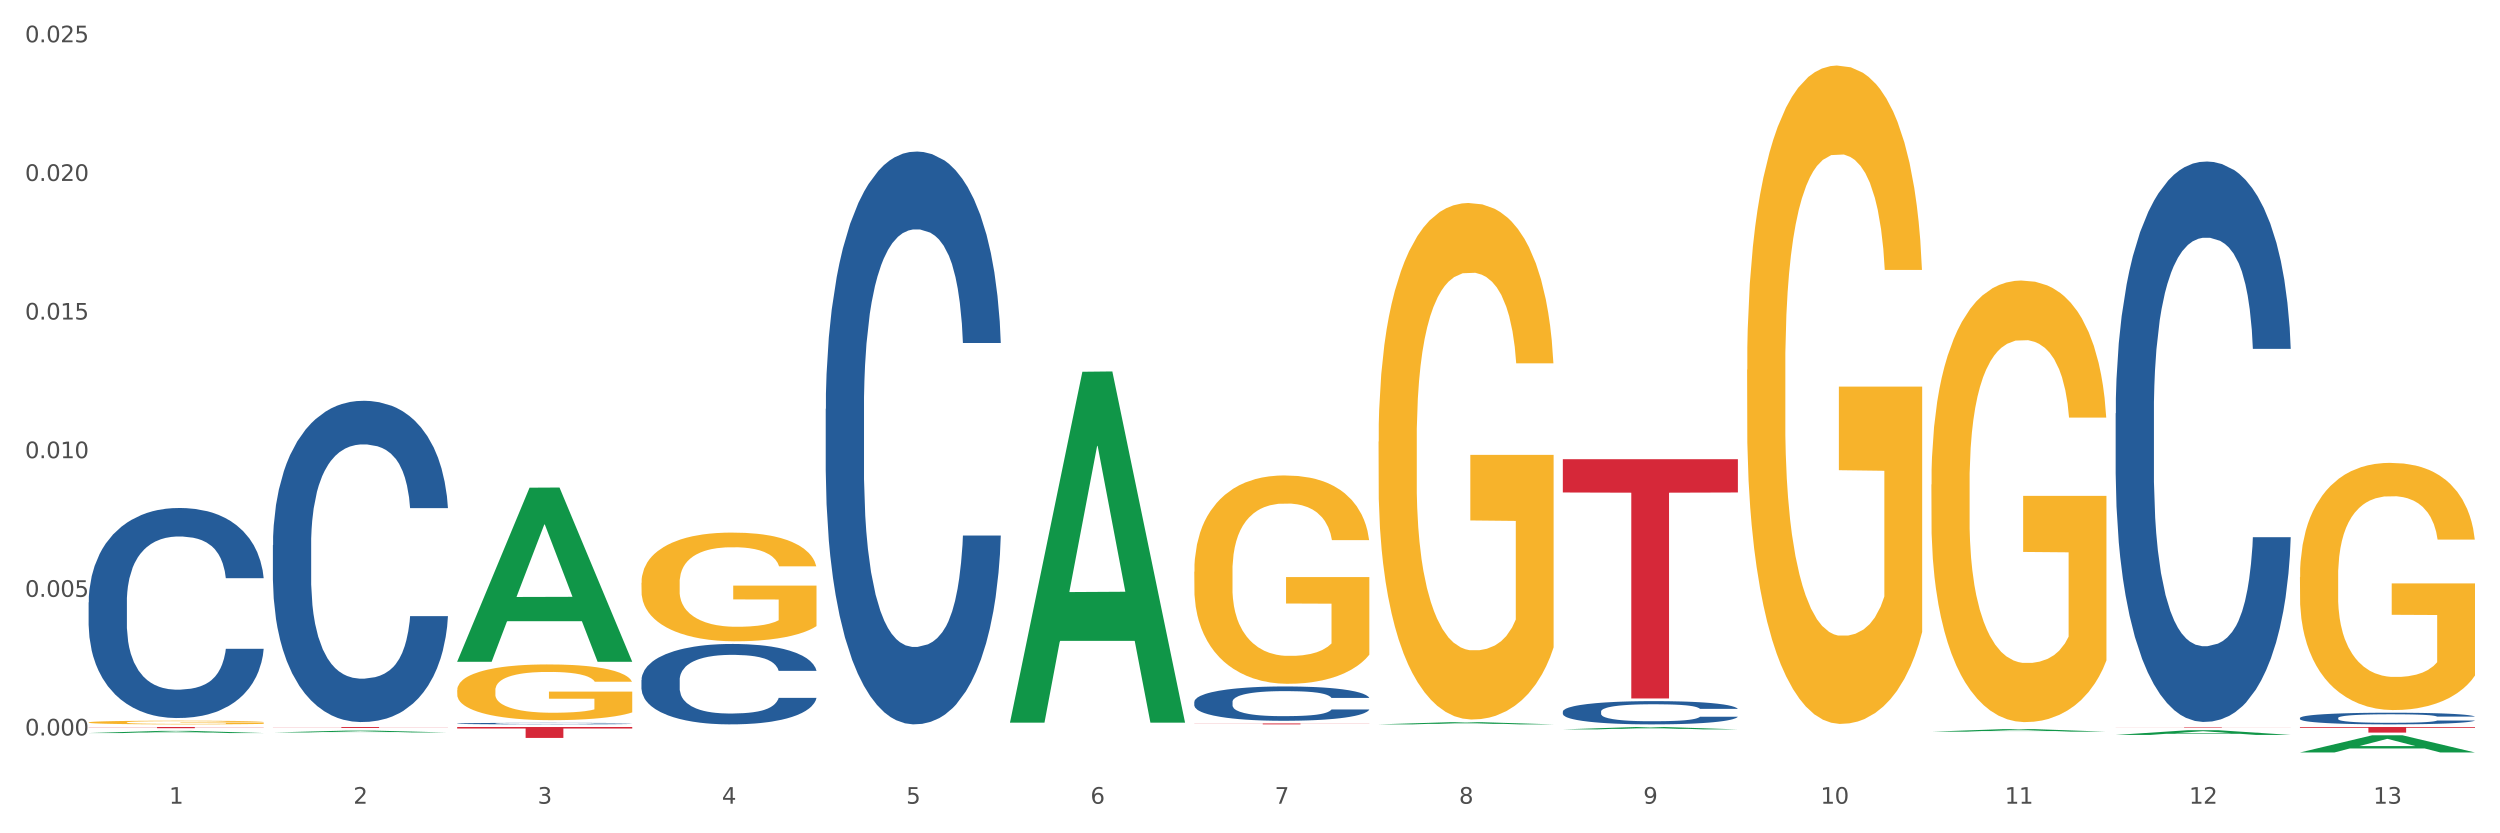 <?xml version="1.0" encoding="utf-8" standalone="no"?>
<!DOCTYPE svg PUBLIC "-//W3C//DTD SVG 1.1//EN"
  "http://www.w3.org/Graphics/SVG/1.1/DTD/svg11.dtd">
<svg xmlns:xlink="http://www.w3.org/1999/xlink" width="1080pt" height="360pt" viewBox="0 0 1080 360" xmlns="http://www.w3.org/2000/svg" version="1.1">
 <rect x="0" y="0" width="1080" height="360" fill="#333333" stroke="none"/>
 <defs>
  <style type="text/css">*{stroke-linejoin: round; stroke-linecap: butt}</style>
 </defs>
 <g id="figure_1">
  <g id="patch_1">
   <path d="M 0 360 
L 1080 360 
L 1080 0 
L 0 0 
z
" style="fill: #ffffff; stroke: #ffffff; stroke-linejoin: miter"/>
  </g>
  <g id="axes_1">
   <g id="matplotlib.axis_1">
    <g id="xtick_1">
     <g id="text_1">
      <!-- 1 -->
      <g style="fill: #4d4d4d" transform="translate(73.043 347.204) scale(0.096 -0.096)">
       <defs>
        <path id="DejaVuSans-31" d="M 794 531 
L 1825 531 
L 1825 4091 
L 703 3866 
L 703 4441 
L 1819 4666 
L 2450 4666 
L 2450 531 
L 3481 531 
L 3481 0 
L 794 0 
L 794 531 
z
" transform="scale(0.016)"/>
       </defs>
       <use xlink:href="#DejaVuSans-31"/>
      </g>
     </g>
    </g>
    <g id="xtick_2">
     <g id="text_2">
      <!-- 2 -->
      <g style="fill: #4d4d4d" transform="translate(152.65 347.204) scale(0.096 -0.096)">
       <defs>
        <path id="DejaVuSans-32" d="M 1228 531 
L 3431 531 
L 3431 0 
L 469 0 
L 469 531 
Q 828 903 1448 1529 
Q 2069 2156 2228 2338 
Q 2531 2678 2651 2914 
Q 2772 3150 2772 3378 
Q 2772 3750 2511 3984 
Q 2250 4219 1831 4219 
Q 1534 4219 1204 4116 
Q 875 4013 500 3803 
L 500 4441 
Q 881 4594 1212 4672 
Q 1544 4750 1819 4750 
Q 2544 4750 2975 4387 
Q 3406 4025 3406 3419 
Q 3406 3131 3298 2873 
Q 3191 2616 2906 2266 
Q 2828 2175 2409 1742 
Q 1991 1309 1228 531 
z
" transform="scale(0.016)"/>
       </defs>
       <use xlink:href="#DejaVuSans-32"/>
      </g>
     </g>
    </g>
    <g id="xtick_3">
     <g id="text_3">
      <!-- 3 -->
      <g style="fill: #4d4d4d" transform="translate(232.258 347.204) scale(0.096 -0.096)">
       <defs>
        <path id="DejaVuSans-33" d="M 2597 2516 
Q 3050 2419 3304 2112 
Q 3559 1806 3559 1356 
Q 3559 666 3084 287 
Q 2609 -91 1734 -91 
Q 1441 -91 1130 -33 
Q 819 25 488 141 
L 488 750 
Q 750 597 1062 519 
Q 1375 441 1716 441 
Q 2309 441 2620 675 
Q 2931 909 2931 1356 
Q 2931 1769 2642 2001 
Q 2353 2234 1838 2234 
L 1294 2234 
L 1294 2753 
L 1863 2753 
Q 2328 2753 2575 2939 
Q 2822 3125 2822 3475 
Q 2822 3834 2567 4026 
Q 2313 4219 1838 4219 
Q 1578 4219 1281 4162 
Q 984 4106 628 3988 
L 628 4550 
Q 988 4650 1302 4700 
Q 1616 4750 1894 4750 
Q 2613 4750 3031 4423 
Q 3450 4097 3450 3541 
Q 3450 3153 3228 2886 
Q 3006 2619 2597 2516 
z
" transform="scale(0.016)"/>
       </defs>
       <use xlink:href="#DejaVuSans-33"/>
      </g>
     </g>
    </g>
    <g id="xtick_4">
     <g id="text_4">
      <!-- 4 -->
      <g style="fill: #4d4d4d" transform="translate(311.865 347.204) scale(0.096 -0.096)">
       <defs>
        <path id="DejaVuSans-34" d="M 2419 4116 
L 825 1625 
L 2419 1625 
L 2419 4116 
z
M 2253 4666 
L 3047 4666 
L 3047 1625 
L 3713 1625 
L 3713 1100 
L 3047 1100 
L 3047 0 
L 2419 0 
L 2419 1100 
L 313 1100 
L 313 1709 
L 2253 4666 
z
" transform="scale(0.016)"/>
       </defs>
       <use xlink:href="#DejaVuSans-34"/>
      </g>
     </g>
    </g>
    <g id="xtick_5">
     <g id="text_5">
      <!-- 5 -->
      <g style="fill: #4d4d4d" transform="translate(391.473 347.204) scale(0.096 -0.096)">
       <defs>
        <path id="DejaVuSans-35" d="M 691 4666 
L 3169 4666 
L 3169 4134 
L 1269 4134 
L 1269 2991 
Q 1406 3038 1543 3061 
Q 1681 3084 1819 3084 
Q 2600 3084 3056 2656 
Q 3513 2228 3513 1497 
Q 3513 744 3044 326 
Q 2575 -91 1722 -91 
Q 1428 -91 1123 -41 
Q 819 9 494 109 
L 494 744 
Q 775 591 1075 516 
Q 1375 441 1709 441 
Q 2250 441 2565 725 
Q 2881 1009 2881 1497 
Q 2881 1984 2565 2268 
Q 2250 2553 1709 2553 
Q 1456 2553 1204 2497 
Q 953 2441 691 2322 
L 691 4666 
z
" transform="scale(0.016)"/>
       </defs>
       <use xlink:href="#DejaVuSans-35"/>
      </g>
     </g>
    </g>
    <g id="xtick_6">
     <g id="text_6">
      <!-- 6 -->
      <g style="fill: #4d4d4d" transform="translate(471.08 347.204) scale(0.096 -0.096)">
       <defs>
        <path id="DejaVuSans-36" d="M 2113 2584 
Q 1688 2584 1439 2293 
Q 1191 2003 1191 1497 
Q 1191 994 1439 701 
Q 1688 409 2113 409 
Q 2538 409 2786 701 
Q 3034 994 3034 1497 
Q 3034 2003 2786 2293 
Q 2538 2584 2113 2584 
z
M 3366 4563 
L 3366 3988 
Q 3128 4100 2886 4159 
Q 2644 4219 2406 4219 
Q 1781 4219 1451 3797 
Q 1122 3375 1075 2522 
Q 1259 2794 1537 2939 
Q 1816 3084 2150 3084 
Q 2853 3084 3261 2657 
Q 3669 2231 3669 1497 
Q 3669 778 3244 343 
Q 2819 -91 2113 -91 
Q 1303 -91 875 529 
Q 447 1150 447 2328 
Q 447 3434 972 4092 
Q 1497 4750 2381 4750 
Q 2619 4750 2861 4703 
Q 3103 4656 3366 4563 
z
" transform="scale(0.016)"/>
       </defs>
       <use xlink:href="#DejaVuSans-36"/>
      </g>
     </g>
    </g>
    <g id="xtick_7">
     <g id="text_7">
      <!-- 7 -->
      <g style="fill: #4d4d4d" transform="translate(550.688 347.204) scale(0.096 -0.096)">
       <defs>
        <path id="DejaVuSans-37" d="M 525 4666 
L 3525 4666 
L 3525 4397 
L 1831 0 
L 1172 0 
L 2766 4134 
L 525 4134 
L 525 4666 
z
" transform="scale(0.016)"/>
       </defs>
       <use xlink:href="#DejaVuSans-37"/>
      </g>
     </g>
    </g>
    <g id="xtick_8">
     <g id="text_8">
      <!-- 8 -->
      <g style="fill: #4d4d4d" transform="translate(630.295 347.204) scale(0.096 -0.096)">
       <defs>
        <path id="DejaVuSans-38" d="M 2034 2216 
Q 1584 2216 1326 1975 
Q 1069 1734 1069 1313 
Q 1069 891 1326 650 
Q 1584 409 2034 409 
Q 2484 409 2743 651 
Q 3003 894 3003 1313 
Q 3003 1734 2745 1975 
Q 2488 2216 2034 2216 
z
M 1403 2484 
Q 997 2584 770 2862 
Q 544 3141 544 3541 
Q 544 4100 942 4425 
Q 1341 4750 2034 4750 
Q 2731 4750 3128 4425 
Q 3525 4100 3525 3541 
Q 3525 3141 3298 2862 
Q 3072 2584 2669 2484 
Q 3125 2378 3379 2068 
Q 3634 1759 3634 1313 
Q 3634 634 3220 271 
Q 2806 -91 2034 -91 
Q 1263 -91 848 271 
Q 434 634 434 1313 
Q 434 1759 690 2068 
Q 947 2378 1403 2484 
z
M 1172 3481 
Q 1172 3119 1398 2916 
Q 1625 2713 2034 2713 
Q 2441 2713 2670 2916 
Q 2900 3119 2900 3481 
Q 2900 3844 2670 4047 
Q 2441 4250 2034 4250 
Q 1625 4250 1398 4047 
Q 1172 3844 1172 3481 
z
" transform="scale(0.016)"/>
       </defs>
       <use xlink:href="#DejaVuSans-38"/>
      </g>
     </g>
    </g>
    <g id="xtick_9">
     <g id="text_9">
      <!-- 9 -->
      <g style="fill: #4d4d4d" transform="translate(709.902 347.204) scale(0.096 -0.096)">
       <defs>
        <path id="DejaVuSans-39" d="M 703 97 
L 703 672 
Q 941 559 1184 500 
Q 1428 441 1663 441 
Q 2288 441 2617 861 
Q 2947 1281 2994 2138 
Q 2813 1869 2534 1725 
Q 2256 1581 1919 1581 
Q 1219 1581 811 2004 
Q 403 2428 403 3163 
Q 403 3881 828 4315 
Q 1253 4750 1959 4750 
Q 2769 4750 3195 4129 
Q 3622 3509 3622 2328 
Q 3622 1225 3098 567 
Q 2575 -91 1691 -91 
Q 1453 -91 1209 -44 
Q 966 3 703 97 
z
M 1959 2075 
Q 2384 2075 2632 2365 
Q 2881 2656 2881 3163 
Q 2881 3666 2632 3958 
Q 2384 4250 1959 4250 
Q 1534 4250 1286 3958 
Q 1038 3666 1038 3163 
Q 1038 2656 1286 2365 
Q 1534 2075 1959 2075 
z
" transform="scale(0.016)"/>
       </defs>
       <use xlink:href="#DejaVuSans-39"/>
      </g>
     </g>
    </g>
    <g id="xtick_10">
     <g id="text_10">
      <!-- 10 -->
      <g style="fill: #4d4d4d" transform="translate(786.456 347.204) scale(0.096 -0.096)">
       <defs>
        <path id="DejaVuSans-30" d="M 2034 4250 
Q 1547 4250 1301 3770 
Q 1056 3291 1056 2328 
Q 1056 1369 1301 889 
Q 1547 409 2034 409 
Q 2525 409 2770 889 
Q 3016 1369 3016 2328 
Q 3016 3291 2770 3770 
Q 2525 4250 2034 4250 
z
M 2034 4750 
Q 2819 4750 3233 4129 
Q 3647 3509 3647 2328 
Q 3647 1150 3233 529 
Q 2819 -91 2034 -91 
Q 1250 -91 836 529 
Q 422 1150 422 2328 
Q 422 3509 836 4129 
Q 1250 4750 2034 4750 
z
" transform="scale(0.016)"/>
       </defs>
       <use xlink:href="#DejaVuSans-31"/>
       <use xlink:href="#DejaVuSans-30" transform="translate(63.623 0)"/>
      </g>
     </g>
    </g>
    <g id="xtick_11">
     <g id="text_11">
      <!-- 11 -->
      <g style="fill: #4d4d4d" transform="translate(866.063 347.204) scale(0.096 -0.096)">
       <use xlink:href="#DejaVuSans-31"/>
       <use xlink:href="#DejaVuSans-31" transform="translate(63.623 0)"/>
      </g>
     </g>
    </g>
    <g id="xtick_12">
     <g id="text_12">
      <!-- 12 -->
      <g style="fill: #4d4d4d" transform="translate(945.671 347.204) scale(0.096 -0.096)">
       <use xlink:href="#DejaVuSans-31"/>
       <use xlink:href="#DejaVuSans-32" transform="translate(63.623 0)"/>
      </g>
     </g>
    </g>
    <g id="xtick_13">
     <g id="text_13">
      <!-- 13 -->
      <g style="fill: #4d4d4d" transform="translate(1025.278 347.204) scale(0.096 -0.096)">
       <use xlink:href="#DejaVuSans-31"/>
       <use xlink:href="#DejaVuSans-33" transform="translate(63.623 0)"/>
      </g>
     </g>
    </g>
    <g id="xtick_14"/>
    <g id="xtick_15"/>
    <g id="xtick_16"/>
    <g id="xtick_17"/>
    <g id="xtick_18"/>
    <g id="xtick_19"/>
    <g id="xtick_20"/>
    <g id="xtick_21"/>
    <g id="xtick_22"/>
    <g id="xtick_23"/>
    <g id="xtick_24"/>
    <g id="xtick_25"/>
   </g>
   <g id="matplotlib.axis_2">
    <g id="ytick_1">
     <g id="text_14">
      <!-- 0.000 -->
      <g style="fill: #4d4d4d" transform="translate(10.8 317.721) scale(0.096 -0.096)">
       <defs>
        <path id="DejaVuSans-2e" d="M 684 794 
L 1344 794 
L 1344 0 
L 684 0 
L 684 794 
z
" transform="scale(0.016)"/>
       </defs>
       <use xlink:href="#DejaVuSans-30"/>
       <use xlink:href="#DejaVuSans-2e" transform="translate(63.623 0)"/>
       <use xlink:href="#DejaVuSans-30" transform="translate(95.41 0)"/>
       <use xlink:href="#DejaVuSans-30" transform="translate(159.033 0)"/>
       <use xlink:href="#DejaVuSans-30" transform="translate(222.656 0)"/>
      </g>
     </g>
    </g>
    <g id="ytick_2">
     <g id="text_15">
      <!-- 0.005 -->
      <g style="fill: #4d4d4d" transform="translate(10.8 257.831) scale(0.096 -0.096)">
       <use xlink:href="#DejaVuSans-30"/>
       <use xlink:href="#DejaVuSans-2e" transform="translate(63.623 0)"/>
       <use xlink:href="#DejaVuSans-30" transform="translate(95.41 0)"/>
       <use xlink:href="#DejaVuSans-30" transform="translate(159.033 0)"/>
       <use xlink:href="#DejaVuSans-35" transform="translate(222.656 0)"/>
      </g>
     </g>
    </g>
    <g id="ytick_3">
     <g id="text_16">
      <!-- 0.010 -->
      <g style="fill: #4d4d4d" transform="translate(10.8 197.94) scale(0.096 -0.096)">
       <use xlink:href="#DejaVuSans-30"/>
       <use xlink:href="#DejaVuSans-2e" transform="translate(63.623 0)"/>
       <use xlink:href="#DejaVuSans-30" transform="translate(95.41 0)"/>
       <use xlink:href="#DejaVuSans-31" transform="translate(159.033 0)"/>
       <use xlink:href="#DejaVuSans-30" transform="translate(222.656 0)"/>
      </g>
     </g>
    </g>
    <g id="ytick_4">
     <g id="text_17">
      <!-- 0.015 -->
      <g style="fill: #4d4d4d" transform="translate(10.8 138.05) scale(0.096 -0.096)">
       <use xlink:href="#DejaVuSans-30"/>
       <use xlink:href="#DejaVuSans-2e" transform="translate(63.623 0)"/>
       <use xlink:href="#DejaVuSans-30" transform="translate(95.41 0)"/>
       <use xlink:href="#DejaVuSans-31" transform="translate(159.033 0)"/>
       <use xlink:href="#DejaVuSans-35" transform="translate(222.656 0)"/>
      </g>
     </g>
    </g>
    <g id="ytick_5">
     <g id="text_18">
      <!-- 0.020 -->
      <g style="fill: #4d4d4d" transform="translate(10.8 78.16) scale(0.096 -0.096)">
       <use xlink:href="#DejaVuSans-30"/>
       <use xlink:href="#DejaVuSans-2e" transform="translate(63.623 0)"/>
       <use xlink:href="#DejaVuSans-30" transform="translate(95.41 0)"/>
       <use xlink:href="#DejaVuSans-32" transform="translate(159.033 0)"/>
       <use xlink:href="#DejaVuSans-30" transform="translate(222.656 0)"/>
      </g>
     </g>
    </g>
    <g id="ytick_6">
     <g id="text_19">
      <!-- 0.025 -->
      <g style="fill: #4d4d4d" transform="translate(10.8 18.269) scale(0.096 -0.096)">
       <use xlink:href="#DejaVuSans-30"/>
       <use xlink:href="#DejaVuSans-2e" transform="translate(63.623 0)"/>
       <use xlink:href="#DejaVuSans-30" transform="translate(95.41 0)"/>
       <use xlink:href="#DejaVuSans-32" transform="translate(159.033 0)"/>
       <use xlink:href="#DejaVuSans-35" transform="translate(222.656 0)"/>
      </g>
     </g>
    </g>
    <g id="ytick_7"/>
    <g id="ytick_8"/>
    <g id="ytick_9"/>
    <g id="ytick_10"/>
    <g id="ytick_11"/>
   </g>
   <g id="PolyCollection_1">
    <path d="M 38.283 316.675 
L 38.361 316.674 
L 69.547 315.739 
L 82.49 315.739 
L 113.91 316.677 
L 98.941 316.677 
L 92.158 316.458 
L 59.958 316.458 
L 59.724 316.462 
L 53.175 316.677 
L 38.283 316.677 
L 38.283 316.675 
L 64.012 316.328 
L 88.103 316.327 
L 76.175 315.938 
L 76.019 315.937 
L 75.863 315.939 
L 63.934 316.327 
L 64.012 316.328 
L 38.283 316.675 
z
" clip-path="url(#p9fde319f7b)" style="fill: #109648"/>
    <path d="M 515.928 246.983 
L 516.017 246.901 
L 516.017 243.941 
L 516.196 241.393 
L 517.089 235.227 
L 518.428 230.13 
L 519.41 227.417 
L 520.392 225.197 
L 521.553 222.977 
L 522.982 220.676 
L 525.571 217.305 
L 527.178 215.579 
L 529.143 213.77 
L 532.714 211.139 
L 535.303 209.659 
L 537.982 208.426 
L 542.357 206.946 
L 545.214 206.289 
L 548.25 205.795 
L 551.911 205.467 
L 554.679 205.384 
L 560.751 205.631 
L 565.929 206.371 
L 568.429 206.946 
L 571.644 207.933 
L 573.34 208.591 
L 576.108 209.906 
L 578.965 211.632 
L 580.93 213.112 
L 583.876 215.907 
L 586.108 218.703 
L 588.162 222.155 
L 589.234 224.54 
L 590.037 226.759 
L 590.751 229.308 
L 591.466 233.336 
L 575.394 233.336 
L 574.769 230.459 
L 573.787 227.746 
L 572.358 225.115 
L 571.108 223.471 
L 568.965 221.415 
L 567.001 220.1 
L 564.947 219.114 
L 562.447 218.291 
L 560.483 217.88 
L 557.715 217.552 
L 552.268 217.634 
L 548.607 218.291 
L 546.107 219.114 
L 544.5 219.853 
L 543.072 220.676 
L 541.464 221.827 
L 539.589 223.553 
L 538.25 225.115 
L 536.911 227.088 
L 535.839 229.061 
L 534.857 231.363 
L 534.053 233.829 
L 533.428 236.378 
L 532.893 239.502 
L 532.446 244.681 
L 532.446 255.944 
L 532.625 258.493 
L 533.071 261.863 
L 533.607 264.412 
L 534.5 267.454 
L 535.303 269.509 
L 536.821 272.469 
L 538.518 274.935 
L 539.857 276.497 
L 541.197 277.812 
L 543.518 279.621 
L 546.107 281.101 
L 548.34 282.005 
L 551.375 282.827 
L 553.429 283.156 
L 555.215 283.32 
L 559.59 283.32 
L 562.715 283.074 
L 566.197 282.498 
L 568.876 281.758 
L 571.108 280.854 
L 573.608 279.374 
L 575.215 277.977 
L 575.215 260.795 
L 555.572 260.712 
L 555.572 249.285 
L 591.555 249.285 
L 591.555 282.827 
L 590.037 284.554 
L 588.341 286.116 
L 586.555 287.513 
L 583.876 289.24 
L 580.662 290.884 
L 577.805 292.035 
L 574.769 293.021 
L 571.197 293.926 
L 566.554 294.748 
L 563.697 295.077 
L 560.126 295.323 
L 555.929 295.405 
L 552.268 295.241 
L 548.697 294.83 
L 544.947 294.09 
L 541.286 293.021 
L 538.518 291.953 
L 535.75 290.637 
L 532.803 288.911 
L 530.482 287.267 
L 528.696 285.787 
L 526.732 283.896 
L 524.589 281.43 
L 522.982 279.21 
L 521.553 276.908 
L 520.035 273.948 
L 518.964 271.4 
L 517.892 268.194 
L 517.267 265.809 
L 516.553 262.11 
L 516.017 256.931 
L 515.928 246.983 
z
" clip-path="url(#p9fde319f7b)" style="fill: #f7b32b"/>
    <path d="M 595.535 190.8 
L 595.625 190.596 
L 595.625 183.26 
L 595.803 176.942 
L 596.696 161.658 
L 598.036 149.023 
L 599.018 142.298 
L 600 136.795 
L 601.161 131.293 
L 602.589 125.587 
L 605.179 117.231 
L 606.786 112.952 
L 608.75 108.468 
L 612.322 101.947 
L 614.911 98.279 
L 617.59 95.222 
L 621.965 91.554 
L 624.822 89.923 
L 627.858 88.701 
L 631.519 87.886 
L 634.287 87.682 
L 640.358 88.293 
L 645.537 90.127 
L 648.037 91.554 
L 651.251 93.999 
L 652.948 95.63 
L 655.716 98.89 
L 658.573 103.17 
L 660.537 106.838 
L 663.484 113.767 
L 665.716 120.696 
L 667.77 129.255 
L 668.841 135.165 
L 669.645 140.667 
L 670.359 146.985 
L 671.073 156.971 
L 655.001 156.971 
L 654.376 149.838 
L 653.394 143.113 
L 651.966 136.592 
L 650.716 132.516 
L 648.573 127.421 
L 646.608 124.16 
L 644.555 121.715 
L 642.055 119.677 
L 640.09 118.658 
L 637.322 117.843 
L 631.876 118.047 
L 628.215 119.677 
L 625.715 121.715 
L 624.108 123.549 
L 622.679 125.587 
L 621.072 128.44 
L 619.197 132.72 
L 617.857 136.592 
L 616.518 141.483 
L 615.447 146.374 
L 614.465 152.08 
L 613.661 158.193 
L 613.036 164.511 
L 612.5 172.255 
L 612.054 185.094 
L 612.054 213.013 
L 612.232 219.331 
L 612.679 227.686 
L 613.214 234.004 
L 614.107 241.544 
L 614.911 246.639 
L 616.429 253.975 
L 618.125 260.089 
L 619.465 263.961 
L 620.804 267.222 
L 623.125 271.705 
L 625.715 275.373 
L 627.947 277.615 
L 630.983 279.653 
L 633.036 280.468 
L 634.822 280.876 
L 639.197 280.876 
L 642.322 280.264 
L 645.805 278.838 
L 648.483 277.004 
L 650.716 274.762 
L 653.216 271.094 
L 654.823 267.629 
L 654.823 225.037 
L 635.179 224.833 
L 635.179 196.506 
L 671.163 196.506 
L 671.163 279.653 
L 669.645 283.932 
L 667.948 287.804 
L 666.162 291.269 
L 663.484 295.549 
L 660.269 299.624 
L 657.412 302.477 
L 654.376 304.923 
L 650.805 307.165 
L 646.162 309.203 
L 643.305 310.018 
L 639.733 310.629 
L 635.537 310.833 
L 631.876 310.425 
L 628.304 309.406 
L 624.554 307.572 
L 620.893 304.923 
L 618.125 302.274 
L 615.357 299.013 
L 612.411 294.733 
L 610.089 290.658 
L 608.304 286.989 
L 606.339 282.302 
L 604.196 276.188 
L 602.589 270.686 
L 601.161 264.98 
L 599.643 257.643 
L 598.571 251.326 
L 597.5 243.378 
L 596.875 237.468 
L 596.16 228.297 
L 595.625 215.459 
L 595.535 190.8 
z
" clip-path="url(#p9fde319f7b)" style="fill: #f7b32b"/>
    <path d="M 754.75 159.742 
L 754.84 159.482 
L 754.84 150.13 
L 755.018 142.078 
L 755.911 122.595 
L 757.25 106.49 
L 758.233 97.918 
L 759.215 90.904 
L 760.376 83.89 
L 761.804 76.617 
L 764.394 65.967 
L 766.001 60.512 
L 767.965 54.797 
L 771.537 46.484 
L 774.126 41.809 
L 776.805 37.912 
L 781.18 33.236 
L 784.037 31.158 
L 787.073 29.6 
L 790.734 28.561 
L 793.501 28.301 
L 799.573 29.08 
L 804.752 31.418 
L 807.252 33.236 
L 810.466 36.354 
L 812.163 38.432 
L 814.931 42.588 
L 817.788 48.043 
L 819.752 52.719 
L 822.699 61.551 
L 824.931 70.383 
L 826.985 81.293 
L 828.056 88.826 
L 828.86 95.84 
L 829.574 103.892 
L 830.288 116.621 
L 814.216 116.621 
L 813.591 107.529 
L 812.609 98.957 
L 811.181 90.644 
L 809.931 85.449 
L 807.788 78.955 
L 805.823 74.799 
L 803.77 71.682 
L 801.27 69.084 
L 799.305 67.785 
L 796.537 66.746 
L 791.091 67.006 
L 787.43 69.084 
L 784.93 71.682 
L 783.323 74.019 
L 781.894 76.617 
L 780.287 80.254 
L 778.412 85.709 
L 777.072 90.644 
L 775.733 96.879 
L 774.662 103.113 
L 773.68 110.386 
L 772.876 118.179 
L 772.251 126.232 
L 771.715 136.103 
L 771.269 152.468 
L 771.269 188.056 
L 771.447 196.109 
L 771.894 206.759 
L 772.429 214.812 
L 773.322 224.423 
L 774.126 230.917 
L 775.644 240.269 
L 777.34 248.061 
L 778.68 252.997 
L 780.019 257.153 
L 782.34 262.868 
L 784.93 267.544 
L 787.162 270.401 
L 790.198 272.999 
L 792.251 274.038 
L 794.037 274.557 
L 798.412 274.557 
L 801.537 273.778 
L 805.02 271.96 
L 807.698 269.622 
L 809.931 266.764 
L 812.431 262.089 
L 814.038 257.673 
L 814.038 203.382 
L 794.394 203.122 
L 794.394 167.015 
L 830.378 167.015 
L 830.378 272.999 
L 828.86 278.454 
L 827.163 283.389 
L 825.377 287.805 
L 822.699 293.26 
L 819.484 298.456 
L 816.627 302.092 
L 813.591 305.21 
L 810.02 308.067 
L 805.377 310.665 
L 802.52 311.704 
L 798.948 312.483 
L 794.752 312.743 
L 791.091 312.223 
L 787.519 310.924 
L 783.769 308.587 
L 780.108 305.21 
L 777.34 301.833 
L 774.572 297.676 
L 771.626 292.221 
L 769.304 287.026 
L 767.519 282.35 
L 765.554 276.376 
L 763.411 268.583 
L 761.804 261.569 
L 760.376 254.296 
L 758.858 244.944 
L 757.786 236.892 
L 756.715 226.761 
L 756.09 219.228 
L 755.375 207.538 
L 754.84 191.173 
L 754.75 159.742 
z
" clip-path="url(#p9fde319f7b)" style="fill: #f7b32b"/>
    <path d="M 993.573 314.074 
L 1069.2 314.074 
L 1069.2 314.408 
L 1039.451 314.41 
L 1039.451 316.478 
L 1023.143 316.478 
L 1023.143 314.41 
L 993.573 314.408 
L 993.573 314.076 
L 993.573 314.074 
z
" clip-path="url(#p9fde319f7b)" style="fill: #d62839"/>
    <path d="M 913.965 314.074 
L 989.593 314.074 
L 989.593 314.105 
L 959.843 314.105 
L 959.843 314.298 
L 943.535 314.298 
L 943.535 314.105 
L 913.965 314.105 
L 913.965 314.074 
L 913.965 314.074 
z
" clip-path="url(#p9fde319f7b)" style="fill: #d62839"/>
    <path d="M 675.143 198.387 
L 750.77 198.387 
L 750.77 212.75 
L 721.021 212.847 
L 721.021 301.739 
L 704.713 301.739 
L 704.713 212.847 
L 675.143 212.75 
L 675.143 198.484 
L 675.143 198.387 
z
" clip-path="url(#p9fde319f7b)" style="fill: #d62839"/>
    <path d="M 515.928 312.526 
L 591.555 312.526 
L 591.555 312.582 
L 561.806 312.582 
L 561.806 312.931 
L 545.498 312.931 
L 545.498 312.582 
L 515.928 312.582 
L 515.928 312.526 
L 515.928 312.526 
z
" clip-path="url(#p9fde319f7b)" style="fill: #d62839"/>
    <path d="M 197.498 314.074 
L 273.125 314.074 
L 273.125 314.728 
L 243.376 314.733 
L 243.376 318.785 
L 227.068 318.785 
L 227.068 314.733 
L 197.498 314.728 
L 197.498 314.078 
L 197.498 314.074 
z
" clip-path="url(#p9fde319f7b)" style="fill: #d62839"/>
    <path d="M 117.89 314.074 
L 193.518 314.074 
L 193.518 314.131 
L 163.769 314.131 
L 163.769 314.483 
L 147.46 314.483 
L 147.46 314.131 
L 117.89 314.131 
L 117.89 314.074 
L 117.89 314.074 
z
" clip-path="url(#p9fde319f7b)" style="fill: #d62839"/>
    <path d="M 834.358 209.337 
L 834.447 209.163 
L 834.447 202.891 
L 834.626 197.49 
L 835.519 184.423 
L 836.858 173.62 
L 837.84 167.871 
L 838.822 163.167 
L 839.983 158.463 
L 841.412 153.584 
L 844.001 146.441 
L 845.608 142.782 
L 847.573 138.949 
L 851.144 133.374 
L 853.733 130.238 
L 856.412 127.624 
L 860.787 124.488 
L 863.644 123.094 
L 866.68 122.049 
L 870.341 121.352 
L 873.109 121.178 
L 879.181 121.7 
L 884.359 123.268 
L 886.859 124.488 
L 890.074 126.579 
L 891.77 127.973 
L 894.538 130.76 
L 897.395 134.419 
L 899.36 137.555 
L 902.306 143.479 
L 904.538 149.403 
L 906.592 156.72 
L 907.664 161.773 
L 908.467 166.477 
L 909.181 171.878 
L 909.896 180.415 
L 893.824 180.415 
L 893.199 174.317 
L 892.217 168.568 
L 890.788 162.992 
L 889.538 159.508 
L 887.395 155.152 
L 885.431 152.365 
L 883.377 150.274 
L 880.877 148.532 
L 878.913 147.66 
L 876.145 146.963 
L 870.698 147.138 
L 867.037 148.532 
L 864.537 150.274 
L 862.93 151.842 
L 861.502 153.584 
L 859.894 156.023 
L 858.019 159.682 
L 856.68 162.992 
L 855.341 167.174 
L 854.269 171.355 
L 853.287 176.234 
L 852.483 181.461 
L 851.858 186.862 
L 851.323 193.482 
L 850.876 204.459 
L 850.876 228.328 
L 851.055 233.729 
L 851.501 240.872 
L 852.037 246.273 
L 852.93 252.72 
L 853.733 257.076 
L 855.251 263.348 
L 856.948 268.575 
L 858.287 271.885 
L 859.626 274.673 
L 861.948 278.506 
L 864.537 281.642 
L 866.77 283.558 
L 869.805 285.301 
L 871.859 285.997 
L 873.645 286.346 
L 878.02 286.346 
L 881.145 285.823 
L 884.627 284.604 
L 887.306 283.036 
L 889.538 281.119 
L 892.038 277.983 
L 893.645 275.021 
L 893.645 238.607 
L 874.002 238.433 
L 874.002 214.216 
L 909.985 214.216 
L 909.985 285.301 
L 908.467 288.959 
L 906.771 292.27 
L 904.985 295.232 
L 902.306 298.89 
L 899.092 302.375 
L 896.235 304.814 
L 893.199 306.905 
L 889.627 308.821 
L 884.984 310.564 
L 882.127 311.261 
L 878.556 311.783 
L 874.359 311.957 
L 870.698 311.609 
L 867.127 310.738 
L 863.377 309.17 
L 859.716 306.905 
L 856.948 304.64 
L 854.18 301.852 
L 851.233 298.193 
L 848.912 294.709 
L 847.126 291.573 
L 845.162 287.566 
L 843.019 282.339 
L 841.412 277.635 
L 839.983 272.756 
L 838.465 266.484 
L 837.394 261.083 
L 836.322 254.288 
L 835.697 249.235 
L 834.983 241.395 
L 834.447 230.419 
L 834.358 209.337 
z
" clip-path="url(#p9fde319f7b)" style="fill: #f7b32b"/>
    <path d="M 993.573 249.302 
L 993.662 249.204 
L 993.662 245.693 
L 993.841 242.67 
L 994.734 235.355 
L 996.073 229.308 
L 997.055 226.09 
L 998.037 223.456 
L 999.198 220.823 
L 1000.627 218.092 
L 1003.216 214.094 
L 1004.823 212.045 
L 1006.788 209.9 
L 1010.359 206.779 
L 1012.948 205.023 
L 1015.627 203.56 
L 1020.002 201.805 
L 1022.859 201.025 
L 1025.895 200.439 
L 1029.556 200.049 
L 1032.324 199.952 
L 1038.396 200.244 
L 1043.574 201.122 
L 1046.074 201.805 
L 1049.289 202.975 
L 1050.985 203.755 
L 1053.753 205.316 
L 1056.61 207.364 
L 1058.575 209.12 
L 1061.521 212.436 
L 1063.753 215.752 
L 1065.807 219.848 
L 1066.879 222.676 
L 1067.682 225.31 
L 1068.396 228.333 
L 1069.111 233.112 
L 1053.039 233.112 
L 1052.414 229.698 
L 1051.432 226.48 
L 1050.003 223.359 
L 1048.753 221.408 
L 1046.61 218.97 
L 1044.646 217.41 
L 1042.592 216.239 
L 1040.092 215.264 
L 1038.128 214.776 
L 1035.36 214.386 
L 1029.913 214.484 
L 1026.252 215.264 
L 1023.752 216.239 
L 1022.145 217.117 
L 1020.717 218.092 
L 1019.109 219.458 
L 1017.234 221.506 
L 1015.895 223.359 
L 1014.556 225.7 
L 1013.484 228.04 
L 1012.502 230.771 
L 1011.698 233.697 
L 1011.073 236.721 
L 1010.538 240.427 
L 1010.091 246.571 
L 1010.091 259.933 
L 1010.27 262.956 
L 1010.716 266.955 
L 1011.252 269.978 
L 1012.145 273.587 
L 1012.948 276.025 
L 1014.466 279.536 
L 1016.163 282.462 
L 1017.502 284.315 
L 1018.841 285.876 
L 1021.163 288.021 
L 1023.752 289.777 
L 1025.985 290.85 
L 1029.02 291.825 
L 1031.074 292.215 
L 1032.86 292.41 
L 1037.235 292.41 
L 1040.36 292.117 
L 1043.842 291.435 
L 1046.521 290.557 
L 1048.753 289.484 
L 1051.253 287.729 
L 1052.86 286.071 
L 1052.86 265.687 
L 1033.217 265.589 
L 1033.217 252.033 
L 1069.2 252.033 
L 1069.2 291.825 
L 1067.682 293.873 
L 1065.986 295.726 
L 1064.2 297.384 
L 1061.521 299.432 
L 1058.307 301.383 
L 1055.45 302.748 
L 1052.414 303.919 
L 1048.842 304.991 
L 1044.199 305.967 
L 1041.342 306.357 
L 1037.771 306.649 
L 1033.574 306.747 
L 1029.913 306.552 
L 1026.342 306.064 
L 1022.592 305.186 
L 1018.931 303.919 
L 1016.163 302.651 
L 1013.395 301.09 
L 1010.448 299.042 
L 1008.127 297.092 
L 1006.341 295.336 
L 1004.377 293.093 
L 1002.234 290.167 
L 1000.627 287.534 
L 999.198 284.803 
L 997.68 281.292 
L 996.609 278.268 
L 995.537 274.465 
L 994.912 271.636 
L 994.198 267.247 
L 993.662 261.103 
L 993.573 249.302 
z
" clip-path="url(#p9fde319f7b)" style="fill: #f7b32b"/>
    <path d="M 38.283 312.075 
L 38.372 312.074 
L 38.372 312.021 
L 38.551 311.976 
L 39.444 311.867 
L 40.783 311.777 
L 41.765 311.729 
L 42.747 311.69 
L 43.908 311.651 
L 45.337 311.61 
L 47.926 311.551 
L 49.533 311.52 
L 51.498 311.488 
L 55.069 311.442 
L 57.659 311.416 
L 60.337 311.394 
L 64.712 311.368 
L 67.57 311.356 
L 70.605 311.347 
L 74.266 311.342 
L 77.034 311.34 
L 83.106 311.345 
L 88.284 311.358 
L 90.784 311.368 
L 93.999 311.385 
L 95.695 311.397 
L 98.463 311.42 
L 101.32 311.451 
L 103.285 311.477 
L 106.231 311.526 
L 108.464 311.575 
L 110.517 311.636 
L 111.589 311.679 
L 112.392 311.718 
L 113.107 311.763 
L 113.821 311.834 
L 97.749 311.834 
L 97.124 311.783 
L 96.142 311.735 
L 94.713 311.689 
L 93.463 311.66 
L 91.32 311.623 
L 89.356 311.6 
L 87.302 311.583 
L 84.802 311.568 
L 82.838 311.561 
L 80.07 311.555 
L 74.623 311.557 
L 70.962 311.568 
L 68.462 311.583 
L 66.855 311.596 
L 65.427 311.61 
L 63.819 311.631 
L 61.944 311.661 
L 60.605 311.689 
L 59.266 311.724 
L 58.194 311.758 
L 57.212 311.799 
L 56.409 311.843 
L 55.783 311.888 
L 55.248 311.943 
L 54.801 312.034 
L 54.801 312.233 
L 54.98 312.278 
L 55.426 312.338 
L 55.962 312.383 
L 56.855 312.437 
L 57.659 312.473 
L 59.176 312.525 
L 60.873 312.569 
L 62.212 312.596 
L 63.552 312.62 
L 65.873 312.652 
L 68.462 312.678 
L 70.695 312.694 
L 73.73 312.708 
L 75.784 312.714 
L 77.57 312.717 
L 81.945 312.717 
L 85.07 312.713 
L 88.552 312.703 
L 91.231 312.689 
L 93.463 312.673 
L 95.963 312.647 
L 97.57 312.623 
L 97.57 312.319 
L 77.927 312.318 
L 77.927 312.116 
L 113.91 312.116 
L 113.91 312.708 
L 112.392 312.739 
L 110.696 312.766 
L 108.91 312.791 
L 106.231 312.822 
L 103.017 312.851 
L 100.16 312.871 
L 97.124 312.888 
L 93.552 312.904 
L 88.909 312.919 
L 86.052 312.925 
L 82.481 312.929 
L 78.284 312.931 
L 74.623 312.928 
L 71.052 312.92 
L 67.302 312.907 
L 63.641 312.888 
L 60.873 312.87 
L 58.105 312.846 
L 55.158 312.816 
L 52.837 312.787 
L 51.051 312.761 
L 49.087 312.727 
L 46.944 312.684 
L 45.337 312.644 
L 43.908 312.604 
L 42.39 312.551 
L 41.319 312.506 
L 40.247 312.45 
L 39.622 312.408 
L 38.908 312.342 
L 38.372 312.251 
L 38.283 312.075 
z
" clip-path="url(#p9fde319f7b)" style="fill: #f7b32b"/>
    <path d="M 38.283 260.223 
L 38.372 260.14 
L 38.372 257.819 
L 38.641 254.67 
L 39.624 248.868 
L 40.875 244.476 
L 43.021 239.338 
L 44.183 237.183 
L 45.703 234.779 
L 48.831 230.884 
L 52.407 227.569 
L 54.91 225.746 
L 56.788 224.586 
L 60.989 222.514 
L 63.403 221.602 
L 65.906 220.856 
L 68.051 220.359 
L 71.627 219.779 
L 74.487 219.53 
L 77.795 219.447 
L 80.566 219.53 
L 84.231 219.862 
L 89.595 220.856 
L 91.651 221.436 
L 94.422 222.431 
L 97.283 223.757 
L 99.607 225.083 
L 102.289 226.989 
L 105.06 229.475 
L 107.742 232.625 
L 109.619 235.525 
L 111.139 238.592 
L 112.48 242.321 
L 113.463 246.382 
L 113.91 249.78 
L 97.551 249.78 
L 97.104 246.714 
L 96.21 243.399 
L 95.316 241.161 
L 94.333 239.338 
L 92.813 237.266 
L 91.472 235.94 
L 89.237 234.365 
L 87.181 233.371 
L 85.483 232.79 
L 83.427 232.293 
L 79.047 231.796 
L 75.918 231.796 
L 73.951 231.962 
L 71.537 232.376 
L 69.481 232.956 
L 67.068 233.951 
L 65.191 235.028 
L 63.313 236.437 
L 62.241 237.431 
L 60.631 239.255 
L 59.559 240.747 
L 58.128 243.316 
L 57.324 245.139 
L 55.894 249.863 
L 55.268 253.344 
L 55 255.747 
L 54.821 258.399 
L 54.821 271.328 
L 55.357 277.129 
L 55.804 279.616 
L 56.519 282.433 
L 57.86 286.08 
L 59.827 289.644 
L 61.883 292.213 
L 63.581 293.788 
L 65.191 294.948 
L 66.8 295.859 
L 68.766 296.688 
L 70.375 297.185 
L 72.789 297.683 
L 75.65 297.931 
L 77.884 297.931 
L 82.444 297.517 
L 84.5 297.103 
L 86.466 296.522 
L 88.612 295.611 
L 90.31 294.616 
L 91.293 293.87 
L 92.903 292.296 
L 94.154 290.638 
L 95.227 288.732 
L 95.942 287.075 
L 96.747 284.588 
L 97.372 281.77 
L 97.551 280.279 
L 113.91 280.279 
L 113.553 283.262 
L 112.927 286.163 
L 111.675 290.058 
L 110.692 292.296 
L 109.172 295.031 
L 107.563 297.351 
L 105.328 299.92 
L 103.272 301.827 
L 101.127 303.484 
L 98.803 304.976 
L 94.601 307.048 
L 93.081 307.628 
L 89.863 308.622 
L 87.36 309.203 
L 83.695 309.783 
L 79.94 310.114 
L 76.007 310.197 
L 72.521 310.031 
L 68.677 309.534 
L 66.263 309.037 
L 63.581 308.291 
L 60.453 307.131 
L 57.503 305.722 
L 54.731 304.064 
L 52.139 302.158 
L 49.725 300.003 
L 46.597 296.44 
L 44.272 292.959 
L 42.574 289.727 
L 41.412 286.992 
L 40.25 283.511 
L 39.624 281.107 
L 38.641 275.306 
L 38.283 269.919 
L 38.283 260.223 
z
" clip-path="url(#p9fde319f7b)" style="fill: #255c99"/>
    <path d="M 117.89 235.498 
L 117.98 235.371 
L 117.98 231.822 
L 118.248 227.006 
L 119.231 218.133 
L 120.483 211.415 
L 122.628 203.556 
L 123.79 200.261 
L 125.31 196.585 
L 128.439 190.628 
L 132.015 185.557 
L 134.518 182.769 
L 136.395 180.994 
L 140.597 177.825 
L 143.01 176.431 
L 145.513 175.29 
L 147.659 174.53 
L 151.234 173.643 
L 154.095 173.262 
L 157.403 173.136 
L 160.174 173.262 
L 163.839 173.769 
L 169.203 175.29 
L 171.259 176.178 
L 174.03 177.699 
L 176.89 179.727 
L 179.215 181.755 
L 181.896 184.67 
L 184.668 188.473 
L 187.349 193.289 
L 189.227 197.726 
L 190.746 202.416 
L 192.087 208.119 
L 193.071 214.33 
L 193.518 219.527 
L 177.159 219.527 
L 176.712 214.837 
L 175.818 209.767 
L 174.924 206.345 
L 173.94 203.556 
L 172.421 200.388 
L 171.08 198.359 
L 168.845 195.951 
L 166.789 194.43 
L 165.09 193.543 
L 163.034 192.782 
L 158.654 192.022 
L 155.525 192.022 
L 153.559 192.275 
L 151.145 192.909 
L 149.089 193.796 
L 146.675 195.317 
L 144.798 196.965 
L 142.921 199.12 
L 141.848 200.641 
L 140.239 203.43 
L 139.166 205.711 
L 137.736 209.64 
L 136.931 212.429 
L 135.501 219.654 
L 134.875 224.978 
L 134.607 228.653 
L 134.428 232.71 
L 134.428 252.483 
L 134.965 261.356 
L 135.412 265.158 
L 136.127 269.468 
L 137.468 275.045 
L 139.434 280.496 
L 141.49 284.425 
L 143.189 286.833 
L 144.798 288.608 
L 146.407 290.002 
L 148.374 291.27 
L 149.983 292.03 
L 152.396 292.791 
L 155.257 293.171 
L 157.492 293.171 
L 162.051 292.537 
L 164.107 291.903 
L 166.074 291.016 
L 168.219 289.622 
L 169.918 288.101 
L 170.901 286.96 
L 172.51 284.552 
L 173.762 282.017 
L 174.834 279.101 
L 175.549 276.566 
L 176.354 272.764 
L 176.98 268.454 
L 177.159 266.172 
L 193.518 266.172 
L 193.16 270.736 
L 192.534 275.172 
L 191.283 281.129 
L 190.299 284.552 
L 188.78 288.734 
L 187.171 292.284 
L 184.936 296.213 
L 182.88 299.128 
L 180.734 301.663 
L 178.41 303.945 
L 174.209 307.114 
L 172.689 308.001 
L 169.471 309.522 
L 166.968 310.409 
L 163.303 311.297 
L 159.548 311.804 
L 155.615 311.93 
L 152.128 311.677 
L 148.284 310.916 
L 145.871 310.156 
L 143.189 309.015 
L 140.06 307.24 
L 137.11 305.086 
L 134.339 302.551 
L 131.747 299.635 
L 129.333 296.34 
L 126.204 290.889 
L 123.88 285.566 
L 122.181 280.622 
L 121.019 276.439 
L 119.857 271.116 
L 119.231 267.44 
L 118.248 258.567 
L 117.89 250.328 
L 117.89 235.498 
z
" clip-path="url(#p9fde319f7b)" style="fill: #255c99"/>
    <path d="M 197.498 312.563 
L 197.587 312.563 
L 197.587 312.546 
L 197.856 312.523 
L 198.839 312.48 
L 200.09 312.448 
L 202.236 312.41 
L 203.398 312.394 
L 204.918 312.376 
L 208.046 312.348 
L 211.622 312.323 
L 214.125 312.31 
L 216.002 312.302 
L 220.204 312.286 
L 222.618 312.28 
L 225.121 312.274 
L 227.266 312.271 
L 230.842 312.266 
L 233.702 312.264 
L 237.01 312.264 
L 239.781 312.264 
L 243.446 312.267 
L 248.81 312.274 
L 250.866 312.278 
L 253.637 312.286 
L 256.498 312.295 
L 258.822 312.305 
L 261.504 312.319 
L 264.275 312.337 
L 266.957 312.361 
L 268.834 312.382 
L 270.354 312.404 
L 271.695 312.432 
L 272.678 312.462 
L 273.125 312.487 
L 256.766 312.487 
L 256.319 312.464 
L 255.425 312.44 
L 254.531 312.423 
L 253.548 312.41 
L 252.028 312.395 
L 250.687 312.385 
L 248.452 312.373 
L 246.396 312.366 
L 244.698 312.362 
L 242.642 312.358 
L 238.262 312.355 
L 235.133 312.355 
L 233.166 312.356 
L 230.752 312.359 
L 228.696 312.363 
L 226.283 312.37 
L 224.406 312.378 
L 222.528 312.389 
L 221.456 312.396 
L 219.846 312.409 
L 218.774 312.42 
L 217.343 312.439 
L 216.539 312.453 
L 215.109 312.487 
L 214.483 312.513 
L 214.215 312.53 
L 214.036 312.55 
L 214.036 312.645 
L 214.572 312.688 
L 215.019 312.706 
L 215.734 312.727 
L 217.075 312.753 
L 219.042 312.78 
L 221.098 312.798 
L 222.796 312.81 
L 224.406 312.818 
L 226.015 312.825 
L 227.981 312.831 
L 229.59 312.835 
L 232.004 312.839 
L 234.865 312.84 
L 237.099 312.84 
L 241.658 312.837 
L 243.715 312.834 
L 245.681 312.83 
L 247.827 312.823 
L 249.525 312.816 
L 250.508 312.811 
L 252.118 312.799 
L 253.369 312.787 
L 254.442 312.773 
L 255.157 312.761 
L 255.961 312.742 
L 256.587 312.722 
L 256.766 312.711 
L 273.125 312.711 
L 272.768 312.733 
L 272.142 312.754 
L 270.89 312.783 
L 269.907 312.799 
L 268.387 312.819 
L 266.778 312.836 
L 264.543 312.855 
L 262.487 312.869 
L 260.342 312.881 
L 258.018 312.892 
L 253.816 312.907 
L 252.296 312.912 
L 249.078 312.919 
L 246.575 312.923 
L 242.91 312.927 
L 239.155 312.93 
L 235.222 312.931 
L 231.736 312.929 
L 227.892 312.926 
L 225.478 312.922 
L 222.796 312.917 
L 219.668 312.908 
L 216.718 312.898 
L 213.946 312.885 
L 211.354 312.871 
L 208.94 312.856 
L 205.812 312.829 
L 203.487 312.804 
L 201.789 312.78 
L 200.627 312.76 
L 199.465 312.734 
L 198.839 312.717 
L 197.856 312.674 
L 197.498 312.635 
L 197.498 312.563 
z
" clip-path="url(#p9fde319f7b)" style="fill: #255c99"/>
    <path d="M 277.105 293.799 
L 277.195 293.767 
L 277.195 292.879 
L 277.463 291.673 
L 278.446 289.452 
L 279.698 287.771 
L 281.843 285.804 
L 283.005 284.979 
L 284.525 284.059 
L 287.654 282.567 
L 291.23 281.298 
L 293.733 280.6 
L 295.61 280.156 
L 299.811 279.363 
L 302.225 279.014 
L 304.728 278.728 
L 306.874 278.538 
L 310.449 278.316 
L 313.31 278.221 
L 316.618 278.189 
L 319.389 278.221 
L 323.054 278.348 
L 328.417 278.728 
L 330.474 278.95 
L 333.245 279.331 
L 336.105 279.839 
L 338.43 280.346 
L 341.111 281.076 
L 343.883 282.028 
L 346.564 283.234 
L 348.442 284.344 
L 349.961 285.518 
L 351.302 286.946 
L 352.286 288.5 
L 352.733 289.801 
L 336.374 289.801 
L 335.927 288.627 
L 335.033 287.358 
L 334.139 286.502 
L 333.155 285.804 
L 331.636 285.01 
L 330.295 284.503 
L 328.06 283.9 
L 326.004 283.519 
L 324.305 283.297 
L 322.249 283.107 
L 317.869 282.916 
L 314.74 282.916 
L 312.774 282.98 
L 310.36 283.138 
L 308.304 283.361 
L 305.89 283.741 
L 304.013 284.154 
L 302.136 284.693 
L 301.063 285.074 
L 299.454 285.772 
L 298.381 286.343 
L 296.951 287.327 
L 296.146 288.025 
L 294.716 289.833 
L 294.09 291.166 
L 293.822 292.086 
L 293.643 293.101 
L 293.643 298.05 
L 294.18 300.271 
L 294.627 301.223 
L 295.342 302.302 
L 296.683 303.698 
L 298.649 305.062 
L 300.705 306.046 
L 302.404 306.649 
L 304.013 307.093 
L 305.622 307.442 
L 307.589 307.759 
L 309.198 307.949 
L 311.611 308.14 
L 314.472 308.235 
L 316.707 308.235 
L 321.266 308.076 
L 323.322 307.918 
L 325.289 307.696 
L 327.434 307.347 
L 329.133 306.966 
L 330.116 306.68 
L 331.725 306.077 
L 332.977 305.443 
L 334.049 304.713 
L 334.764 304.079 
L 335.569 303.127 
L 336.195 302.048 
L 336.374 301.477 
L 352.733 301.477 
L 352.375 302.619 
L 351.749 303.73 
L 350.498 305.221 
L 349.514 306.077 
L 347.995 307.124 
L 346.386 308.013 
L 344.151 308.996 
L 342.095 309.726 
L 339.949 310.361 
L 337.625 310.932 
L 333.424 311.725 
L 331.904 311.947 
L 328.686 312.328 
L 326.183 312.55 
L 322.517 312.772 
L 318.763 312.899 
L 314.83 312.931 
L 311.343 312.867 
L 307.499 312.677 
L 305.086 312.486 
L 302.404 312.201 
L 299.275 311.757 
L 296.325 311.217 
L 293.554 310.583 
L 290.962 309.853 
L 288.548 309.028 
L 285.419 307.664 
L 283.095 306.331 
L 281.396 305.094 
L 280.234 304.047 
L 279.072 302.714 
L 278.446 301.794 
L 277.463 299.573 
L 277.105 297.511 
L 277.105 293.799 
z
" clip-path="url(#p9fde319f7b)" style="fill: #255c99"/>
    <path d="M 356.713 176.654 
L 356.802 176.428 
L 356.802 170.1 
L 357.071 161.512 
L 358.054 145.692 
L 359.305 133.714 
L 361.451 119.703 
L 362.613 113.827 
L 364.133 107.273 
L 367.261 96.651 
L 370.837 87.611 
L 373.34 82.639 
L 375.217 79.475 
L 379.419 73.825 
L 381.833 71.339 
L 384.336 69.305 
L 386.481 67.949 
L 390.057 66.367 
L 392.917 65.689 
L 396.225 65.463 
L 398.996 65.689 
L 402.661 66.593 
L 408.025 69.305 
L 410.081 70.887 
L 412.852 73.599 
L 415.713 77.215 
L 418.037 80.831 
L 420.719 86.029 
L 423.49 92.809 
L 426.172 101.397 
L 428.049 109.307 
L 429.569 117.669 
L 430.91 127.838 
L 431.893 138.912 
L 432.34 148.178 
L 415.981 148.178 
L 415.534 139.816 
L 414.64 130.776 
L 413.746 124.674 
L 412.763 119.703 
L 411.243 114.053 
L 409.902 110.437 
L 407.667 106.143 
L 405.611 103.431 
L 403.913 101.849 
L 401.857 100.493 
L 397.477 99.137 
L 394.348 99.137 
L 392.381 99.589 
L 389.967 100.719 
L 387.911 102.301 
L 385.498 105.013 
L 383.62 107.951 
L 381.743 111.793 
L 380.67 114.505 
L 379.061 119.477 
L 377.989 123.545 
L 376.558 130.55 
L 375.754 135.522 
L 374.324 148.404 
L 373.698 157.896 
L 373.43 164.45 
L 373.251 171.682 
L 373.251 206.938 
L 373.787 222.757 
L 374.234 229.537 
L 374.949 237.221 
L 376.29 247.165 
L 378.257 256.883 
L 380.313 263.889 
L 382.011 268.183 
L 383.62 271.347 
L 385.23 273.833 
L 387.196 276.093 
L 388.805 277.449 
L 391.219 278.805 
L 394.08 279.483 
L 396.314 279.483 
L 400.873 278.353 
L 402.93 277.223 
L 404.896 275.641 
L 407.042 273.155 
L 408.74 270.443 
L 409.723 268.409 
L 411.333 264.115 
L 412.584 259.595 
L 413.657 254.397 
L 414.372 249.877 
L 415.176 243.097 
L 415.802 235.413 
L 415.981 231.345 
L 432.34 231.345 
L 431.983 239.481 
L 431.357 247.391 
L 430.105 258.013 
L 429.122 264.115 
L 427.602 271.573 
L 425.993 277.901 
L 423.758 284.907 
L 421.702 290.105 
L 419.557 294.625 
L 417.233 298.693 
L 413.031 304.343 
L 411.511 305.925 
L 408.293 308.637 
L 405.79 310.219 
L 402.125 311.801 
L 398.37 312.705 
L 394.437 312.931 
L 390.951 312.479 
L 387.107 311.123 
L 384.693 309.767 
L 382.011 307.733 
L 378.883 304.569 
L 375.933 300.727 
L 373.161 296.207 
L 370.569 291.009 
L 368.155 285.133 
L 365.027 275.415 
L 362.702 265.923 
L 361.004 257.109 
L 359.842 249.651 
L 358.68 240.159 
L 358.054 233.605 
L 357.071 217.786 
L 356.713 203.096 
L 356.713 176.654 
z
" clip-path="url(#p9fde319f7b)" style="fill: #255c99"/>
    <path d="M 515.928 303.214 
L 516.017 303.2 
L 516.017 302.821 
L 516.286 302.306 
L 517.269 301.358 
L 518.52 300.64 
L 520.666 299.8 
L 521.828 299.448 
L 523.348 299.055 
L 526.476 298.418 
L 530.052 297.876 
L 532.555 297.578 
L 534.432 297.388 
L 538.634 297.05 
L 541.048 296.901 
L 543.551 296.779 
L 545.696 296.697 
L 549.272 296.603 
L 552.132 296.562 
L 555.44 296.548 
L 558.211 296.562 
L 561.876 296.616 
L 567.24 296.779 
L 569.296 296.874 
L 572.067 297.036 
L 574.928 297.253 
L 577.252 297.47 
L 579.934 297.781 
L 582.705 298.188 
L 585.387 298.702 
L 587.264 299.177 
L 588.784 299.678 
L 590.125 300.288 
L 591.108 300.951 
L 591.555 301.507 
L 575.196 301.507 
L 574.749 301.006 
L 573.855 300.464 
L 572.961 300.098 
L 571.978 299.8 
L 570.458 299.461 
L 569.117 299.244 
L 566.882 298.987 
L 564.826 298.824 
L 563.128 298.73 
L 561.072 298.648 
L 556.691 298.567 
L 553.563 298.567 
L 551.596 298.594 
L 549.182 298.662 
L 547.126 298.757 
L 544.713 298.919 
L 542.835 299.095 
L 540.958 299.326 
L 539.885 299.488 
L 538.276 299.786 
L 537.204 300.03 
L 535.773 300.45 
L 534.969 300.748 
L 533.539 301.52 
L 532.913 302.089 
L 532.645 302.482 
L 532.466 302.916 
L 532.466 305.029 
L 533.002 305.977 
L 533.449 306.384 
L 534.164 306.844 
L 535.505 307.44 
L 537.472 308.023 
L 539.528 308.443 
L 541.226 308.7 
L 542.835 308.89 
L 544.445 309.039 
L 546.411 309.174 
L 548.02 309.256 
L 550.434 309.337 
L 553.295 309.378 
L 555.529 309.378 
L 560.088 309.31 
L 562.145 309.242 
L 564.111 309.147 
L 566.257 308.998 
L 567.955 308.836 
L 568.938 308.714 
L 570.548 308.456 
L 571.799 308.186 
L 572.872 307.874 
L 573.587 307.603 
L 574.391 307.197 
L 575.017 306.736 
L 575.196 306.492 
L 591.555 306.492 
L 591.197 306.98 
L 590.572 307.454 
L 589.32 308.091 
L 588.337 308.456 
L 586.817 308.904 
L 585.208 309.283 
L 582.973 309.703 
L 580.917 310.014 
L 578.772 310.285 
L 576.448 310.529 
L 572.246 310.868 
L 570.726 310.963 
L 567.508 311.125 
L 565.005 311.22 
L 561.34 311.315 
L 557.585 311.369 
L 553.652 311.383 
L 550.166 311.356 
L 546.322 311.274 
L 543.908 311.193 
L 541.226 311.071 
L 538.098 310.881 
L 535.148 310.651 
L 532.376 310.38 
L 529.784 310.069 
L 527.37 309.716 
L 524.242 309.134 
L 521.917 308.565 
L 520.219 308.037 
L 519.057 307.589 
L 517.895 307.02 
L 517.269 306.628 
L 516.286 305.679 
L 515.928 304.799 
L 515.928 303.214 
z
" clip-path="url(#p9fde319f7b)" style="fill: #255c99"/>
    <path d="M 675.143 307.397 
L 675.232 307.388 
L 675.232 307.131 
L 675.5 306.782 
L 676.484 306.14 
L 677.735 305.653 
L 679.881 305.085 
L 681.043 304.846 
L 682.563 304.58 
L 685.691 304.149 
L 689.267 303.781 
L 691.77 303.58 
L 693.647 303.451 
L 697.849 303.222 
L 700.263 303.121 
L 702.766 303.038 
L 704.911 302.983 
L 708.487 302.919 
L 711.347 302.891 
L 714.655 302.882 
L 717.426 302.891 
L 721.091 302.928 
L 726.455 303.038 
L 728.511 303.102 
L 731.282 303.213 
L 734.143 303.359 
L 736.467 303.506 
L 739.149 303.717 
L 741.92 303.993 
L 744.602 304.341 
L 746.479 304.662 
L 747.999 305.002 
L 749.34 305.415 
L 750.323 305.865 
L 750.77 306.241 
L 734.411 306.241 
L 733.964 305.901 
L 733.07 305.534 
L 732.176 305.286 
L 731.193 305.085 
L 729.673 304.855 
L 728.332 304.708 
L 726.097 304.534 
L 724.041 304.424 
L 722.343 304.36 
L 720.287 304.305 
L 715.906 304.249 
L 712.778 304.249 
L 710.811 304.268 
L 708.397 304.314 
L 706.341 304.378 
L 703.928 304.488 
L 702.05 304.607 
L 700.173 304.763 
L 699.1 304.873 
L 697.491 305.075 
L 696.419 305.241 
L 694.988 305.525 
L 694.184 305.727 
L 692.753 306.25 
L 692.128 306.635 
L 691.86 306.902 
L 691.681 307.195 
L 691.681 308.627 
L 692.217 309.269 
L 692.664 309.544 
L 693.379 309.856 
L 694.72 310.26 
L 696.687 310.655 
L 698.743 310.939 
L 700.441 311.114 
L 702.05 311.242 
L 703.66 311.343 
L 705.626 311.435 
L 707.235 311.49 
L 709.649 311.545 
L 712.51 311.572 
L 714.744 311.572 
L 719.303 311.527 
L 721.359 311.481 
L 723.326 311.416 
L 725.472 311.315 
L 727.17 311.205 
L 728.153 311.123 
L 729.763 310.948 
L 731.014 310.765 
L 732.087 310.554 
L 732.802 310.37 
L 733.606 310.095 
L 734.232 309.783 
L 734.411 309.618 
L 750.77 309.618 
L 750.412 309.948 
L 749.787 310.269 
L 748.535 310.701 
L 747.552 310.948 
L 746.032 311.251 
L 744.423 311.508 
L 742.188 311.793 
L 740.132 312.004 
L 737.987 312.187 
L 735.662 312.352 
L 731.461 312.582 
L 729.941 312.646 
L 726.723 312.756 
L 724.22 312.82 
L 720.555 312.885 
L 716.8 312.921 
L 712.867 312.931 
L 709.381 312.912 
L 705.537 312.857 
L 703.123 312.802 
L 700.441 312.719 
L 697.313 312.591 
L 694.363 312.435 
L 691.591 312.251 
L 688.999 312.04 
L 686.585 311.802 
L 683.457 311.407 
L 681.132 311.022 
L 679.434 310.664 
L 678.272 310.361 
L 677.11 309.976 
L 676.484 309.71 
L 675.5 309.067 
L 675.143 308.471 
L 675.143 307.397 
z
" clip-path="url(#p9fde319f7b)" style="fill: #255c99"/>
    <path d="M 913.965 178.56 
L 914.055 178.339 
L 914.055 172.148 
L 914.323 163.746 
L 915.306 148.268 
L 916.558 136.548 
L 918.703 122.839 
L 919.865 117.09 
L 921.385 110.678 
L 924.514 100.286 
L 928.09 91.441 
L 930.593 86.577 
L 932.47 83.481 
L 936.671 77.953 
L 939.085 75.521 
L 941.588 73.531 
L 943.734 72.204 
L 947.309 70.656 
L 950.17 69.993 
L 953.477 69.772 
L 956.249 69.993 
L 959.914 70.877 
L 965.277 73.531 
L 967.333 75.079 
L 970.105 77.732 
L 972.965 81.27 
L 975.29 84.808 
L 977.971 89.893 
L 980.743 96.527 
L 983.424 104.929 
L 985.302 112.668 
L 986.821 120.849 
L 988.162 130.8 
L 989.146 141.634 
L 989.593 150.7 
L 973.233 150.7 
L 972.786 142.519 
L 971.893 133.674 
L 970.999 127.704 
L 970.015 122.839 
L 968.496 117.312 
L 967.155 113.774 
L 964.92 109.573 
L 962.864 106.919 
L 961.165 105.371 
L 959.109 104.045 
L 954.729 102.718 
L 951.6 102.718 
L 949.634 103.16 
L 947.22 104.266 
L 945.164 105.814 
L 942.75 108.467 
L 940.873 111.341 
L 938.996 115.1 
L 937.923 117.754 
L 936.314 122.618 
L 935.241 126.598 
L 933.811 133.453 
L 933.006 138.317 
L 931.576 150.921 
L 930.95 160.208 
L 930.682 166.62 
L 930.503 173.696 
L 930.503 208.19 
L 931.04 223.668 
L 931.487 230.301 
L 932.202 237.819 
L 933.543 247.548 
L 935.509 257.056 
L 937.565 263.91 
L 939.264 268.112 
L 940.873 271.207 
L 942.482 273.64 
L 944.449 275.851 
L 946.058 277.177 
L 948.471 278.504 
L 951.332 279.167 
L 953.567 279.167 
L 958.126 278.062 
L 960.182 276.956 
L 962.149 275.408 
L 964.294 272.976 
L 965.993 270.323 
L 966.976 268.333 
L 968.585 264.132 
L 969.836 259.709 
L 970.909 254.624 
L 971.624 250.201 
L 972.429 243.568 
L 973.055 236.05 
L 973.233 232.07 
L 989.593 232.07 
L 989.235 240.03 
L 988.609 247.769 
L 987.358 258.161 
L 986.374 264.132 
L 984.855 271.428 
L 983.246 277.62 
L 981.011 284.474 
L 978.955 289.56 
L 976.809 293.982 
L 974.485 297.962 
L 970.283 303.49 
L 968.764 305.038 
L 965.546 307.691 
L 963.043 309.239 
L 959.377 310.787 
L 955.623 311.671 
L 951.69 311.892 
L 948.203 311.45 
L 944.359 310.123 
L 941.946 308.797 
L 939.264 306.807 
L 936.135 303.711 
L 933.185 299.952 
L 930.414 295.53 
L 927.821 290.444 
L 925.408 284.695 
L 922.279 275.187 
L 919.955 265.9 
L 918.256 257.277 
L 917.094 249.98 
L 915.932 240.693 
L 915.306 234.281 
L 914.323 218.803 
L 913.965 204.431 
L 913.965 178.56 
z
" clip-path="url(#p9fde319f7b)" style="fill: #255c99"/>
    <path d="M 993.573 310.155 
L 993.662 310.15 
L 993.662 310.021 
L 993.93 309.846 
L 994.914 309.524 
L 996.165 309.28 
L 998.311 308.995 
L 999.473 308.875 
L 1000.993 308.742 
L 1004.121 308.525 
L 1007.697 308.341 
L 1010.2 308.24 
L 1012.077 308.175 
L 1016.279 308.06 
L 1018.693 308.01 
L 1021.196 307.968 
L 1023.341 307.941 
L 1026.917 307.908 
L 1029.777 307.895 
L 1033.085 307.89 
L 1035.856 307.895 
L 1039.521 307.913 
L 1044.885 307.968 
L 1046.941 308.001 
L 1049.712 308.056 
L 1052.573 308.129 
L 1054.897 308.203 
L 1057.579 308.309 
L 1060.35 308.447 
L 1063.032 308.622 
L 1064.909 308.783 
L 1066.429 308.953 
L 1067.77 309.161 
L 1068.753 309.386 
L 1069.2 309.575 
L 1052.841 309.575 
L 1052.394 309.404 
L 1051.5 309.22 
L 1050.606 309.096 
L 1049.623 308.995 
L 1048.103 308.88 
L 1046.762 308.806 
L 1044.527 308.719 
L 1042.471 308.663 
L 1040.773 308.631 
L 1038.717 308.604 
L 1034.336 308.576 
L 1031.208 308.576 
L 1029.241 308.585 
L 1026.827 308.608 
L 1024.771 308.64 
L 1022.358 308.696 
L 1020.48 308.755 
L 1018.603 308.834 
L 1017.53 308.889 
L 1015.921 308.99 
L 1014.849 309.073 
L 1013.418 309.216 
L 1012.614 309.317 
L 1011.183 309.579 
L 1010.558 309.773 
L 1010.29 309.906 
L 1010.111 310.054 
L 1010.111 310.772 
L 1010.647 311.094 
L 1011.094 311.232 
L 1011.809 311.388 
L 1013.15 311.591 
L 1015.117 311.789 
L 1017.173 311.932 
L 1018.871 312.019 
L 1020.48 312.084 
L 1022.089 312.134 
L 1024.056 312.18 
L 1025.665 312.208 
L 1028.079 312.235 
L 1030.939 312.249 
L 1033.174 312.249 
L 1037.733 312.226 
L 1039.789 312.203 
L 1041.756 312.171 
L 1043.902 312.12 
L 1045.6 312.065 
L 1046.583 312.024 
L 1048.192 311.936 
L 1049.444 311.844 
L 1050.517 311.738 
L 1051.232 311.646 
L 1052.036 311.508 
L 1052.662 311.352 
L 1052.841 311.269 
L 1069.2 311.269 
L 1068.842 311.434 
L 1068.217 311.596 
L 1066.965 311.812 
L 1065.982 311.936 
L 1064.462 312.088 
L 1062.853 312.217 
L 1060.618 312.36 
L 1058.562 312.466 
L 1056.417 312.558 
L 1054.092 312.641 
L 1049.891 312.756 
L 1048.371 312.788 
L 1045.153 312.843 
L 1042.65 312.875 
L 1038.985 312.908 
L 1035.23 312.926 
L 1031.297 312.931 
L 1027.811 312.921 
L 1023.967 312.894 
L 1021.553 312.866 
L 1018.871 312.825 
L 1015.743 312.76 
L 1012.793 312.682 
L 1010.021 312.59 
L 1007.429 312.484 
L 1005.015 312.364 
L 1001.887 312.166 
L 999.562 311.973 
L 997.864 311.794 
L 996.702 311.642 
L 995.54 311.448 
L 994.914 311.315 
L 993.93 310.993 
L 993.573 310.693 
L 993.573 310.155 
z
" clip-path="url(#p9fde319f7b)" style="fill: #255c99"/>
    <path d="M 277.105 251.78 
L 277.195 251.738 
L 277.195 250.193 
L 277.373 248.864 
L 278.266 245.646 
L 279.606 242.987 
L 280.588 241.571 
L 281.57 240.413 
L 282.731 239.255 
L 284.159 238.054 
L 286.749 236.295 
L 288.356 235.394 
L 290.32 234.451 
L 293.892 233.078 
L 296.481 232.306 
L 299.16 231.662 
L 303.535 230.89 
L 306.392 230.547 
L 309.428 230.29 
L 313.089 230.118 
L 315.857 230.075 
L 321.928 230.204 
L 327.107 230.59 
L 329.607 230.89 
L 332.821 231.405 
L 334.518 231.748 
L 337.286 232.435 
L 340.143 233.335 
L 342.107 234.108 
L 345.054 235.566 
L 347.286 237.024 
L 349.34 238.826 
L 350.411 240.07 
L 351.215 241.228 
L 351.929 242.558 
L 352.643 244.66 
L 336.571 244.66 
L 335.946 243.158 
L 334.964 241.743 
L 333.536 240.37 
L 332.286 239.512 
L 330.143 238.44 
L 328.178 237.754 
L 326.125 237.239 
L 323.625 236.81 
L 321.66 236.595 
L 318.892 236.424 
L 313.446 236.467 
L 309.785 236.81 
L 307.285 237.239 
L 305.678 237.625 
L 304.249 238.054 
L 302.642 238.654 
L 300.767 239.555 
L 299.428 240.37 
L 298.088 241.4 
L 297.017 242.429 
L 296.035 243.63 
L 295.231 244.917 
L 294.606 246.247 
L 294.07 247.877 
L 293.624 250.579 
L 293.624 256.456 
L 293.802 257.786 
L 294.249 259.545 
L 294.785 260.874 
L 295.677 262.461 
L 296.481 263.534 
L 297.999 265.078 
L 299.695 266.365 
L 301.035 267.18 
L 302.374 267.866 
L 304.696 268.81 
L 307.285 269.582 
L 309.517 270.054 
L 312.553 270.483 
L 314.607 270.654 
L 316.392 270.74 
L 320.767 270.74 
L 323.892 270.612 
L 327.375 270.311 
L 330.053 269.925 
L 332.286 269.453 
L 334.786 268.681 
L 336.393 267.952 
L 336.393 258.987 
L 316.749 258.944 
L 316.749 252.982 
L 352.733 252.982 
L 352.733 270.483 
L 351.215 271.384 
L 349.518 272.199 
L 347.732 272.928 
L 345.054 273.829 
L 341.839 274.687 
L 338.982 275.287 
L 335.946 275.802 
L 332.375 276.274 
L 327.732 276.703 
L 324.875 276.874 
L 321.303 277.003 
L 317.107 277.046 
L 313.446 276.96 
L 309.874 276.746 
L 306.124 276.36 
L 302.463 275.802 
L 299.695 275.244 
L 296.927 274.558 
L 293.981 273.657 
L 291.659 272.799 
L 289.874 272.027 
L 287.909 271.041 
L 285.766 269.754 
L 284.159 268.596 
L 282.731 267.394 
L 281.213 265.85 
L 280.141 264.52 
L 279.07 262.848 
L 278.445 261.604 
L 277.73 259.673 
L 277.195 256.971 
L 277.105 251.78 
z
" clip-path="url(#p9fde319f7b)" style="fill: #f7b32b"/>
    <path d="M 197.498 298.164 
L 197.587 298.142 
L 197.587 297.35 
L 197.766 296.668 
L 198.659 295.019 
L 199.998 293.655 
L 200.98 292.929 
L 201.962 292.335 
L 203.123 291.741 
L 204.552 291.125 
L 207.141 290.223 
L 208.748 289.761 
L 210.713 289.277 
L 214.284 288.573 
L 216.874 288.177 
L 219.552 287.847 
L 223.927 287.451 
L 226.785 287.275 
L 229.82 287.143 
L 233.481 287.055 
L 236.249 287.033 
L 242.321 287.099 
L 247.499 287.297 
L 249.999 287.451 
L 253.214 287.715 
L 254.91 287.891 
L 257.678 288.243 
L 260.535 288.705 
L 262.5 289.101 
L 265.446 289.849 
L 267.679 290.597 
L 269.732 291.521 
L 270.804 292.159 
L 271.607 292.753 
L 272.322 293.435 
L 273.036 294.513 
L 256.964 294.513 
L 256.339 293.743 
L 255.357 293.017 
L 253.928 292.313 
L 252.678 291.873 
L 250.535 291.323 
L 248.571 290.971 
L 246.517 290.707 
L 244.017 290.487 
L 242.053 290.377 
L 239.285 290.289 
L 233.838 290.311 
L 230.177 290.487 
L 227.677 290.707 
L 226.07 290.905 
L 224.642 291.125 
L 223.034 291.433 
L 221.159 291.895 
L 219.82 292.313 
L 218.481 292.841 
L 217.409 293.369 
L 216.427 293.985 
L 215.623 294.645 
L 214.998 295.327 
L 214.463 296.162 
L 214.016 297.548 
L 214.016 300.562 
L 214.195 301.244 
L 214.641 302.146 
L 215.177 302.828 
L 216.07 303.642 
L 216.874 304.191 
L 218.391 304.983 
L 220.088 305.643 
L 221.427 306.061 
L 222.767 306.413 
L 225.088 306.897 
L 227.677 307.293 
L 229.91 307.535 
L 232.945 307.755 
L 234.999 307.843 
L 236.785 307.887 
L 241.16 307.887 
L 244.285 307.821 
L 247.767 307.667 
L 250.446 307.469 
L 252.678 307.227 
L 255.178 306.831 
L 256.785 306.457 
L 256.785 301.86 
L 237.142 301.838 
L 237.142 298.78 
L 273.125 298.78 
L 273.125 307.755 
L 271.607 308.217 
L 269.911 308.635 
L 268.125 309.009 
L 265.446 309.471 
L 262.232 309.911 
L 259.375 310.219 
L 256.339 310.483 
L 252.767 310.725 
L 248.124 310.945 
L 245.267 311.033 
L 241.696 311.099 
L 237.499 311.121 
L 233.838 311.077 
L 230.267 310.967 
L 226.517 310.769 
L 222.856 310.483 
L 220.088 310.197 
L 217.32 309.845 
L 214.373 309.383 
L 212.052 308.943 
L 210.266 308.547 
L 208.302 308.041 
L 206.159 307.381 
L 204.552 306.787 
L 203.123 306.171 
L 201.605 305.379 
L 200.534 304.697 
L 199.462 303.84 
L 198.837 303.202 
L 198.123 302.212 
L 197.587 300.826 
L 197.498 298.164 
z
" clip-path="url(#p9fde319f7b)" style="fill: #f7b32b"/>
    <path d="M 38.283 314.074 
L 113.91 314.074 
L 113.91 314.146 
L 84.161 314.147 
L 84.161 314.595 
L 67.853 314.595 
L 67.853 314.147 
L 38.283 314.146 
L 38.283 314.074 
L 38.283 314.074 
z
" clip-path="url(#p9fde319f7b)" style="fill: #d62839"/>
    <path d="M 834.358 316.09 
L 834.436 316.089 
L 865.622 314.973 
L 878.565 314.972 
L 909.985 316.092 
L 895.016 316.092 
L 888.232 315.831 
L 856.032 315.831 
L 855.799 315.835 
L 849.249 316.092 
L 834.358 316.092 
L 834.358 316.09 
L 860.087 315.676 
L 884.178 315.674 
L 872.249 315.211 
L 872.093 315.208 
L 871.938 315.212 
L 860.009 315.674 
L 860.087 315.676 
L 834.358 316.09 
z
" clip-path="url(#p9fde319f7b)" style="fill: #109648"/>
    <path d="M 436.32 311.907 
L 436.398 311.765 
L 467.585 160.6 
L 480.527 160.458 
L 511.948 312.192 
L 496.978 312.192 
L 490.195 276.859 
L 457.995 276.859 
L 457.761 277.429 
L 451.212 312.192 
L 436.32 312.192 
L 436.32 311.907 
L 462.049 255.773 
L 486.141 255.63 
L 474.212 192.799 
L 474.056 192.514 
L 473.9 192.942 
L 461.971 255.63 
L 462.049 255.773 
L 436.32 311.907 
z
" clip-path="url(#p9fde319f7b)" style="fill: #109648"/>
    <path d="M 595.535 312.929 
L 595.613 312.928 
L 626.8 311.977 
L 639.742 311.976 
L 671.163 312.931 
L 656.193 312.931 
L 649.41 312.708 
L 617.21 312.708 
L 616.976 312.712 
L 610.427 312.931 
L 595.535 312.931 
L 595.535 312.929 
L 621.264 312.576 
L 645.356 312.575 
L 633.427 312.179 
L 633.271 312.178 
L 633.115 312.18 
L 621.186 312.575 
L 621.264 312.576 
L 595.535 312.929 
z
" clip-path="url(#p9fde319f7b)" style="fill: #109648"/>
    <path d="M 675.143 315.098 
L 675.221 315.097 
L 706.407 314.075 
L 719.35 314.074 
L 750.77 315.1 
L 735.801 315.1 
L 729.017 314.861 
L 696.817 314.861 
L 696.584 314.865 
L 690.034 315.1 
L 675.143 315.1 
L 675.143 315.098 
L 700.872 314.718 
L 724.963 314.717 
L 713.034 314.292 
L 712.879 314.29 
L 712.723 314.293 
L 700.794 314.717 
L 700.872 314.718 
L 675.143 315.098 
z
" clip-path="url(#p9fde319f7b)" style="fill: #109648"/>
    <path d="M 913.965 317.488 
L 914.043 317.487 
L 945.23 315.443 
L 958.172 315.441 
L 989.593 317.492 
L 974.623 317.492 
L 967.84 317.015 
L 935.64 317.015 
L 935.406 317.022 
L 928.857 317.492 
L 913.965 317.492 
L 913.965 317.488 
L 939.694 316.729 
L 963.786 316.728 
L 951.857 315.878 
L 951.701 315.874 
L 951.545 315.88 
L 939.616 316.728 
L 939.694 316.729 
L 913.965 317.488 
z
" clip-path="url(#p9fde319f7b)" style="fill: #109648"/>
    <path d="M 993.573 325.057 
L 993.651 325.05 
L 1024.837 317.628 
L 1037.78 317.621 
L 1069.2 325.071 
L 1054.231 325.071 
L 1047.447 323.336 
L 1015.247 323.336 
L 1015.014 323.364 
L 1008.464 325.071 
L 993.573 325.071 
L 993.573 325.057 
L 1019.302 322.301 
L 1043.393 322.294 
L 1031.464 319.209 
L 1031.308 319.195 
L 1031.153 319.216 
L 1019.224 322.294 
L 1019.302 322.301 
L 993.573 325.057 
z
" clip-path="url(#p9fde319f7b)" style="fill: #109648"/>
    <path d="M 117.89 316.436 
L 117.968 316.435 
L 149.155 315.627 
L 162.097 315.626 
L 193.518 316.438 
L 178.548 316.438 
L 171.765 316.249 
L 139.565 316.249 
L 139.331 316.252 
L 132.782 316.438 
L 117.89 316.438 
L 117.89 316.436 
L 143.619 316.136 
L 167.711 316.135 
L 155.782 315.799 
L 155.626 315.798 
L 155.47 315.8 
L 143.541 316.135 
L 143.619 316.136 
L 117.89 316.436 
z
" clip-path="url(#p9fde319f7b)" style="fill: #109648"/>
    <path d="M 197.498 285.749 
L 197.576 285.678 
L 228.762 210.677 
L 241.705 210.606 
L 273.125 285.89 
L 258.156 285.89 
L 251.373 268.359 
L 219.173 268.359 
L 218.939 268.642 
L 212.39 285.89 
L 197.498 285.89 
L 197.498 285.749 
L 223.227 257.897 
L 247.318 257.827 
L 235.39 226.653 
L 235.234 226.511 
L 235.078 226.723 
L 223.149 257.827 
L 223.227 257.897 
L 197.498 285.749 
z
" clip-path="url(#p9fde319f7b)" style="fill: #109648"/>
   </g>
  </g>
 </g>
 <defs>
  <clipPath id="p9fde319f7b">
   <rect x="38.283" y="13.462" width="1030.917" height="326.447"/>
  </clipPath>
 </defs>
</svg>
